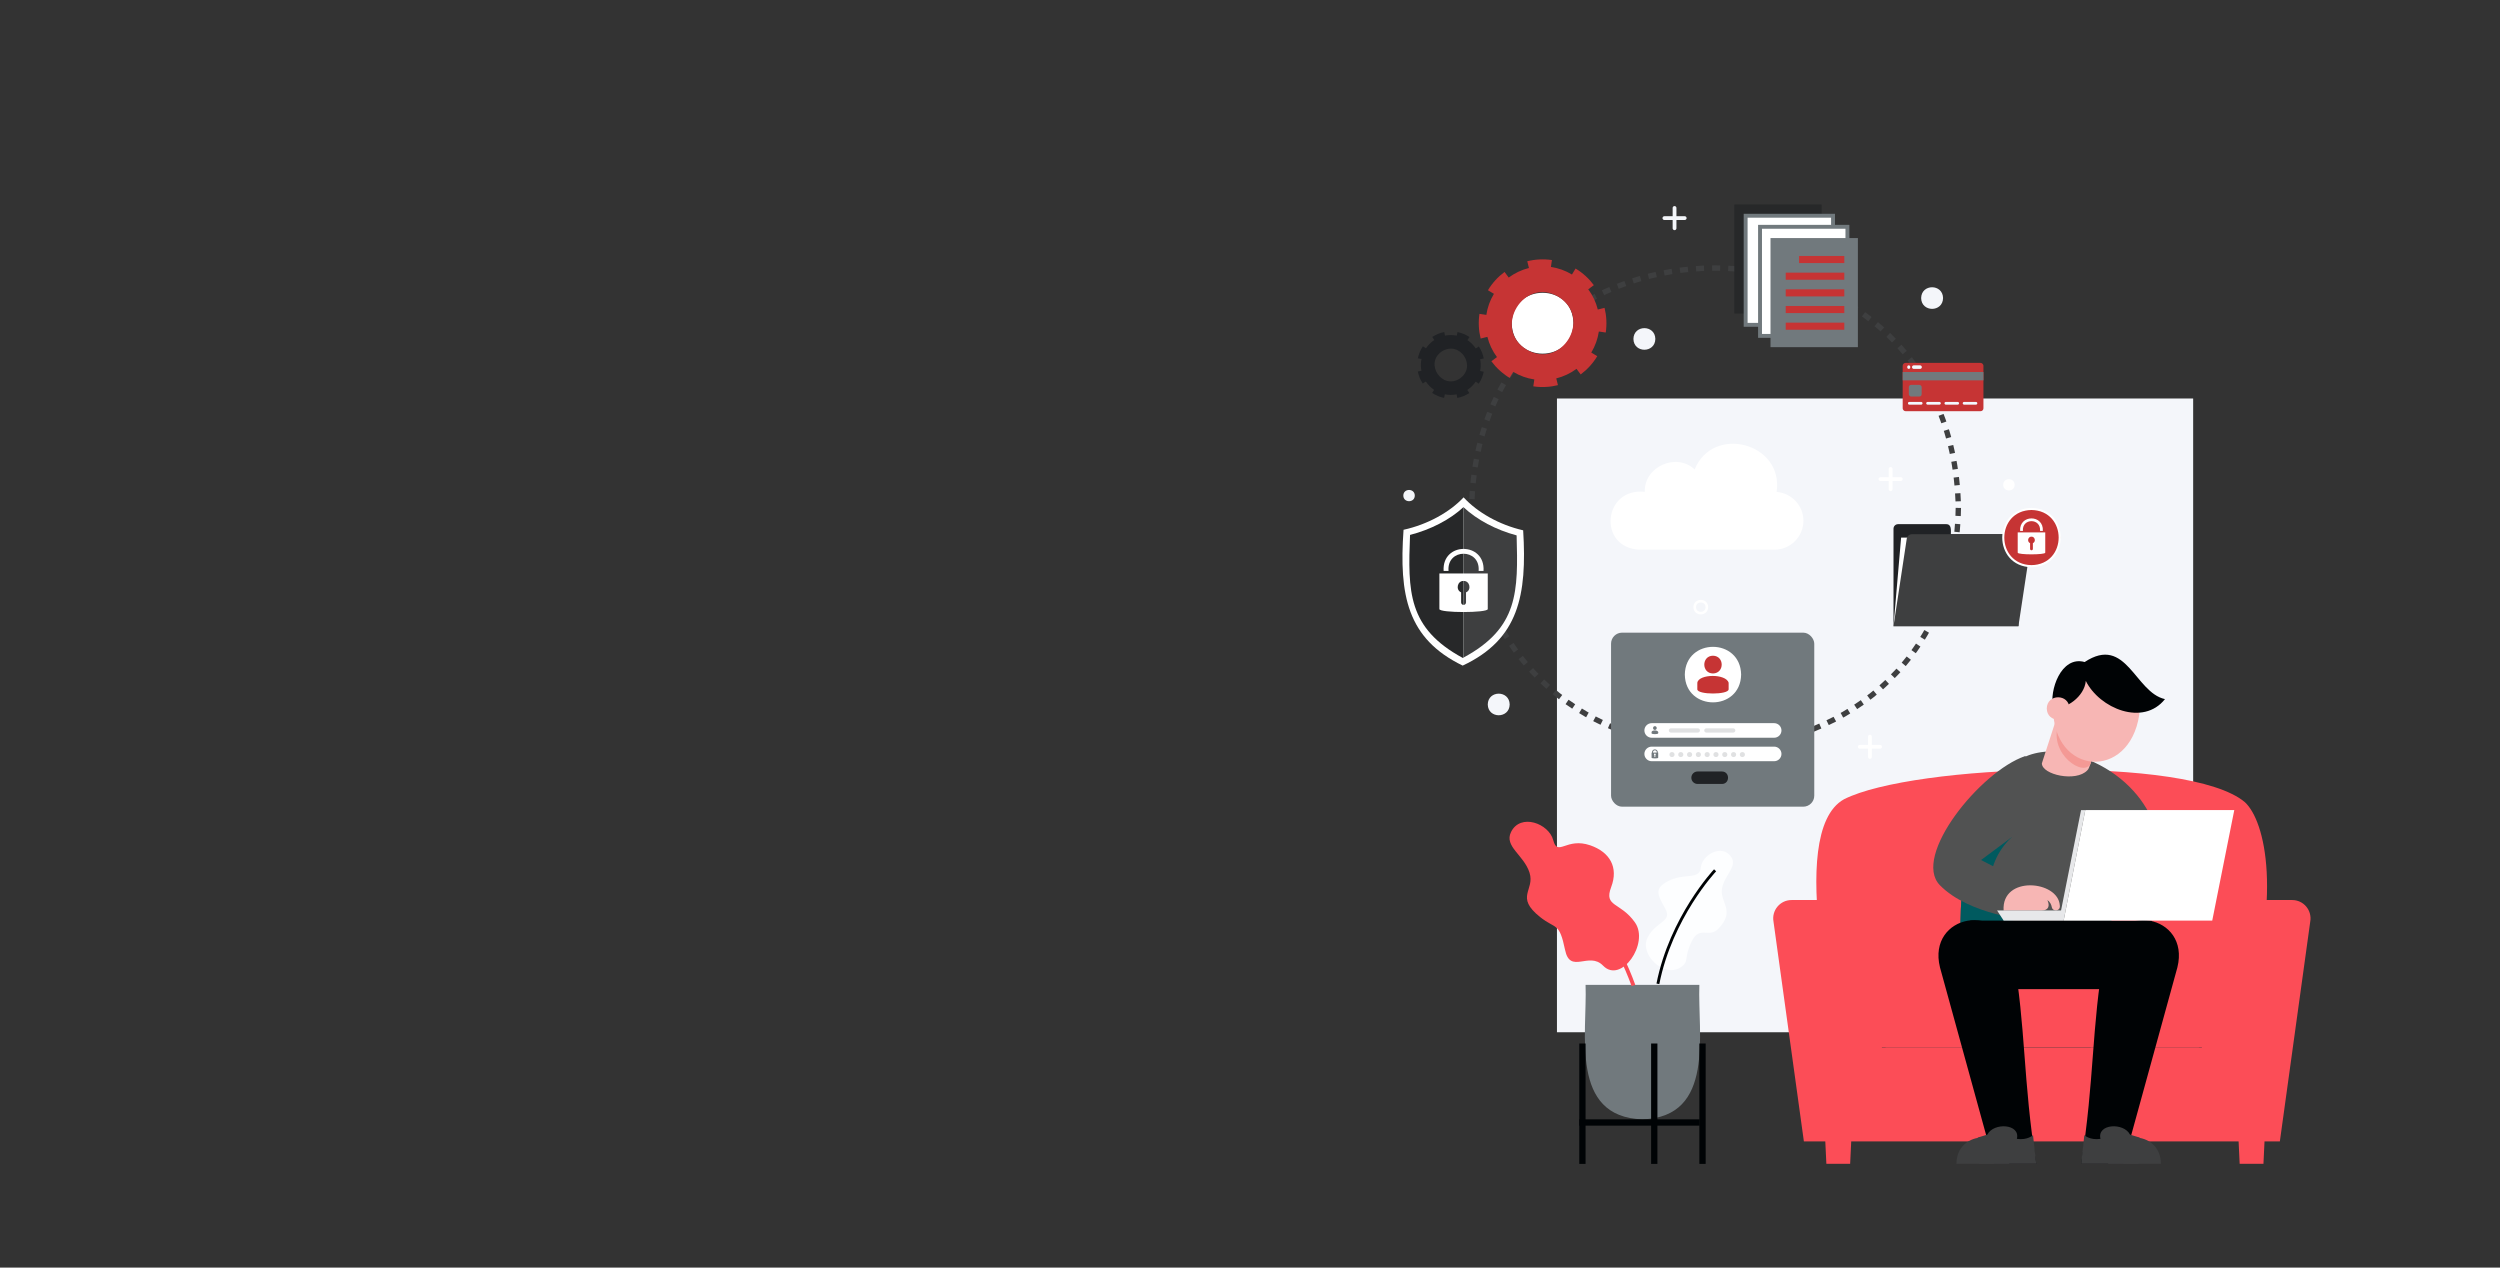 <?xml version="1.0" encoding="UTF-8"?>
<svg id="Capa_2" data-name="Capa 2" xmlns="http://www.w3.org/2000/svg" viewBox="0 0 4068.27 2062.82">
  <rect x="0" y="0" width="4068.27" height="2062.82" fill="#333333" stroke="none"/>
  <defs>
    <style>
      .cls-1 {
        fill: #000305;
      }

      .cls-2, .cls-3 {
        fill: #fff;
      }

      .cls-4 {
        fill: #f49995;
      }

      .cls-5 {
        fill: #e7e8ea;
      }

      .cls-6 {
        fill: #f3ffff;
      }

      .cls-7 {
        fill: rgba(255, 255, 255, 0);
      }

      .cls-8 {
        fill: #005a5f;
      }

      .cls-9 {
        fill: #3e3f40;
      }

      .cls-10 {
        fill: #f2f9ff;
      }

      .cls-11 {
        fill: #fc4d57;
      }

      .cls-12 {
        fill: #f4f6fa;
      }

      .cls-13 {
        fill: #71797d;
      }

      .cls-14 {
        fill: #202225;
      }

      .cls-15 {
        fill: #fdfeff;
      }

      .cls-16 {
        stroke: #fff;
        stroke-width: 4.23px;
      }

      .cls-16, .cls-17 {
        fill: none;
      }

      .cls-16, .cls-17, .cls-3 {
        stroke-miterlimit: 10;
      }

      .cls-18 {
        fill: #f7b6b4;
      }

      .cls-19 {
        fill: #272829;
      }

      .cls-17 {
        stroke: #3e3f40;
        stroke-dasharray: 0 0 13.1 13.1;
        stroke-width: 8.73px;
      }

      .cls-20 {
        fill: #e0e1e2;
      }

      .cls-21 {
        fill: #c63434;
      }

      .cls-22 {
        fill: #515252;
      }

      .cls-3 {
        stroke: #71797d;
        stroke-width: 6.34px;
      }
    </style>
  </defs>
  <g id="Capa_3" data-name="Capa 3">
    <g>
      <rect class="cls-7" width="4068.27" height="2062.82"/>
      <g>
        <rect class="cls-12" x="2533.65" y="648.49" width="1035.29" height="1031.3"/>
        <g id="plant">
          <g>
            <g>
              <path class="cls-13" d="m2672.81,1821.51c-118.83-3.68-89.65-139.91-92.59-218.8h185.17c-2.93,79.07,26.23,215.08-92.59,218.8Z"/>
              <rect class="cls-1" x="2569.96" y="1698.1" width="10.26" height="195.91"/>
              <rect class="cls-1" x="2765.39" y="1698.1" width="10.26" height="195.91"/>
              <rect class="cls-1" x="2686.87" y="1698.1" width="10.26" height="195.91"/>
            </g>
            <rect class="cls-1" x="2569.96" y="1821.51" width="195.91" height="10.26"/>
          </g>
          <g>
            <path class="cls-15" d="m2817,1394.19c11.18,16.1-11.32,29.97-14.82,52.27-3.5,22.31,22.05,34.86-5.05,64.07-16.69,17.99-30.78-5.91-44.35,21.66-13.57,27.57-2.88,32.22-18.13,42.14-26.59,17.3-67.26-20.93-53.58-48.47,13.68-27.54,41.35-25.08,28.55-47.74-12.8-22.66-17.56-32.42,4.51-44.07,27.32-14.41,51.4-1.18,53.6-22.26,2.2-21.08,34.49-38.91,49.27-17.62Z"/>
            <path class="cls-1" d="m2700.2,1601.44l-4.6-.91c21.54-108.89,92.97-185.14,93.68-185.89l3.4,3.23c-.71.75-71.21,76.06-92.48,183.58Z"/>
          </g>
          <g>
            <path class="cls-11" d="m2458.91,1353.96c-11.55,23.55,21,37.38,30.12,66.2,9.12,28.82-24.47,39,17.27,72.2,25.71,20.45,31.09,7.66,40.54,53.42,8.32,40.28,38.93,1.95,61.81,25.59,29.53,30.5,75.67-36.45,52.03-70.14-23.64-33.69-51.23-24.98-38.84-57.54,12.38-32.56-2.39-57.09-33.94-68.06-39.06-13.58-53.11,19.2-60.25-8.26-7.15-27.46-53.46-44.55-68.74-13.41Z"/>
            <path class="cls-11" d="m2655.16,1604.74c-49.8-138.07-158.22-223.49-159.3-224.33l3.85-4.96c1.1.86,110.95,87.39,161.36,227.16l-5.9,2.13Z"/>
          </g>
        </g>
        <g>
          <g>
            <path class="cls-17" d="m3186.83,826.52c-8.89,520.52-783.15,520.44-791.96-.02,8.89-520.5,783.15-520.42,791.96.02Z"/>
            <path class="cls-2" d="m2891.11,800.53c11.82-79.72-103.61-110.06-133.39-36.57-29.3-27.99-82.56-4.73-81.15,36.39-67.65-7.37-77.19,90.47-9.1,94.17,0,0,220.17,0,220.17,0,25.9,0,47.09-21.19,47.09-47.09,0-24.72-19.32-45.11-43.61-46.91Z"/>
            <g>
              <rect class="cls-13" x="2621.68" y="1029.52" width="330.7" height="283.22" rx="17.96" ry="17.96"/>
              <g>
                <g>
                  <path class="cls-2" d="m2887.14,1200.53h-199.36c-6.52,0-11.86-5.34-11.86-11.86h0c0-6.52,5.34-11.86,11.86-11.86h199.36c6.52,0,11.86,5.34,11.86,11.86h0c0,6.52-5.34,11.86-11.86,11.86Z"/>
                  <path class="cls-2" d="m2887.14,1238.73h-199.36c-6.52,0-11.86-5.34-11.86-11.86h0c0-6.52,5.34-11.86,11.86-11.86h199.36c6.52,0,11.86,5.34,11.86,11.86h0c0,6.52-5.34,11.86-11.86,11.86Z"/>
                  <g>
                    <path class="cls-20" d="m2725.01,1227.92c.08,5.42-8.43,5.42-8.35,0-.08-5.42,8.43-5.42,8.35,0Z"/>
                    <path class="cls-20" d="m2739.33,1227.92c.08,5.42-8.43,5.42-8.35,0-.08-5.42,8.43-5.42,8.35,0Z"/>
                    <path class="cls-20" d="m2753.65,1227.92c.08,5.42-8.43,5.42-8.35,0-.08-5.42,8.43-5.42,8.35,0Z"/>
                    <path class="cls-20" d="m2767.96,1227.92c.08,5.42-8.43,5.42-8.35,0-.08-5.42,8.43-5.42,8.35,0Z"/>
                    <path class="cls-20" d="m2782.28,1227.92c.08,5.42-8.43,5.42-8.35,0-.08-5.42,8.43-5.42,8.35,0Z"/>
                    <path class="cls-20" d="m2796.6,1227.92c.08,5.42-8.43,5.42-8.35,0-.08-5.42,8.43-5.42,8.35,0Z"/>
                    <path class="cls-20" d="m2810.92,1227.92c.08,5.42-8.43,5.42-8.35,0-.08-5.42,8.43-5.42,8.35,0Z"/>
                    <path class="cls-20" d="m2825.23,1227.92c.08,5.42-8.43,5.42-8.35,0-.08-5.42,8.43-5.42,8.35,0Z"/>
                    <path class="cls-20" d="m2839.55,1227.92c.08,5.42-8.43,5.42-8.35,0-.08-5.42,8.43-5.42,8.35,0Z"/>
                  </g>
                  <g>
                    <path class="cls-2" d="m2833.36,1097.79c-1.03,60.24-90.63,60.23-91.65,0,1.03-60.24,90.63-60.23,91.65,0Z"/>
                    <g>
                      <path class="cls-21" d="m2787.6,1095.95c18.86-.42,18.84-28.51,0-28.91-18.92.14-18.92,28.8,0,28.91Z"/>
                      <path class="cls-21" d="m2813,1121.71c0,9.12-50.94,9.12-50.94,0l.02-10.63c2.01-14.53,46.79-15.14,50.94,0v10.63Z"/>
                    </g>
                  </g>
                  <path class="cls-13" d="m2697.67,1224.69c.59-6.93-9.92-6.92-9.33,0h-.71v8.41c0,1.45,10.78,1.45,10.78,0v-8.41h-.74Zm-7.67-.64c-.08-4.46,6.84-3.82,6.04.64h-6.04v-.64Zm3.8,4.87c-.16.7.53,3.27-.81,3.18-1.27.08-.58-2.52-.75-3.18-1.32-.65-.72-2.79.75-2.74,1.46-.05,2.03,2.04.81,2.74Z"/>
                  <g>
                    <g>
                      <path class="cls-13" d="m2693.02,1187.81c3.93.04,3.93-6.14,0-6.1-3.96-.04-3.96,6.15,0,6.1Z"/>
                      <path class="cls-13" d="m2698.38,1193.25c0,1.93-10.81,1.93-10.81,0l.06-2.24c1.01-3.61,12.53-3.37,10.75,2.24Z"/>
                    </g>
                    <path class="cls-20" d="m2762.85,1192.15h-43.69c-1.91,0-3.48-1.57-3.48-3.48h0c0-1.91,1.57-3.48,3.48-3.48h43.69c1.91,0,3.48,1.57,3.48,3.48h0c0,1.91-1.57,3.48-3.48,3.48Z"/>
                    <path class="cls-20" d="m2820.47,1192.15h-43.69c-1.91,0-3.48-1.57-3.48-3.48h0c0-1.91,1.57-3.48,3.48-3.48h43.69c1.91,0,3.48,1.57,3.48,3.48h0c0,1.91-1.57,3.48-3.48,3.48Z"/>
                  </g>
                </g>
                <path class="cls-14" d="m2802.08,1275.75h-39.59c-5.61,0-10.16-4.55-10.16-10.16,0-5.61,4.55-10.16,10.16-10.16h39.59c13.28.06,13.3,20.27,0,20.32Z"/>
              </g>
            </g>
            <g>
              <g>
                <g>
                  <path class="cls-6" d="m2283.89,862.01h0c0-.33,0-.47,0-.5,0,.06,0,.5,0,.5Z"/>
                  <path class="cls-6" d="m2283.89,862.01h0c0-.33,0-.47,0-.5,0,.06,0,.5,0,.5Z"/>
                  <path class="cls-6" d="m2478.76,862.88s0-.44,0-.5c0,.03,0,.18,0,.5h0Z"/>
                  <path class="cls-6" d="m2478.76,862.88s0-.44,0-.5c0,.03,0,.18,0,.5h0Z"/>
                  <path class="cls-2" d="m2381.73,809.36c-22.71,24.33-58.95,44.26-97.72,52.76-7.54,106.32,5.9,177.23,96.23,221.02,91.25-42.69,104.91-114.62,98.42-220.15-38.7-8.84-74.43-29.1-96.92-53.63Z"/>
                </g>
                <g>
                  <path class="cls-19" d="m2381.49,825.31c-22.24,20.4-53.05,36.43-86.93,45.17-3.56,92.2-3.9,151.61,85.83,200.19.41-.21.85-.44,1.29-.67v-244.52c-.06-.06-.13-.12-.19-.17Z"/>
                  <path class="cls-9" d="m2381.69,825.48v244.52c89.59-48.28,88.81-107.48,86.32-198.74-33.7-9.01-64.28-25.26-86.32-45.77Z"/>
                </g>
              </g>
              <g>
                <path class="cls-2" d="m2342.32,933.22v57.91c0,6.45,78.73,6.45,78.73,0v-57.91h-78.73Zm43.35,30.75v16.41c0,2.19-1.78,4-3.96,4s-4-1.82-4-4v-16.45c-9.34-3.82-6.28-18.9,4-18.56,10.28-.35,13.29,14.82,3.96,18.6Z"/>
                <path class="cls-2" d="m2414.16,929.09h-7.97c3.03-37.34-52.04-37.32-49,0h-7.97c-3-47.8,67.96-47.78,64.94,0Z"/>
              </g>
            </g>
            <g>
              <rect class="cls-19" x="2822.24" y="332.75" width="142.21" height="177.52"/>
              <rect class="cls-3" x="2840.69" y="351.08" width="142.21" height="177.52"/>
              <rect class="cls-3" x="2864.11" y="369.08" width="142.21" height="177.52"/>
              <g>
                <rect class="cls-13" x="2881.15" y="387.41" width="142.21" height="177.52"/>
                <rect class="cls-21" x="2927.68" y="416.55" width="73.56" height="11.55"/>
                <rect class="cls-21" x="2905.92" y="443.68" width="95.32" height="11.55"/>
                <rect class="cls-21" x="2905.92" y="470.8" width="95.32" height="11.55"/>
                <rect class="cls-21" x="2905.92" y="497.93" width="95.32" height="11.55"/>
                <rect class="cls-21" x="2905.92" y="525.05" width="95.32" height="11.55"/>
              </g>
            </g>
            <g>
              <path class="cls-2" d="m2560.48,525.97c-1.13,66.03-99.34,66.02-100.46,0,1.13-66.02,99.34-66.01,100.46,0Z"/>
              <path class="cls-21" d="m2589.5,573.73c6.51-10.8,10.59-22.47,12.31-34.25,2.42.35,8.72,1.29,11.23,1.64,1.99-13.48,1.31-27.11-1.94-40.13l-10.99,2.72c-2.95-11.78-8.14-23.01-15.55-32.9l9.11-6.77c-7.8-10.58-17.8-19.83-29.74-27.04l-5.87,9.73c-10.84-6.54-22.47-10.59-34.25-12.31l1.64-11.23c-13.48-1.99-27.13-1.28-40.13,1.94l2.72,10.99c-11.78,2.95-23.01,8.14-32.9,15.55l-6.77-9.11c-10.58,7.79-19.83,17.8-27.04,29.74l9.73,5.87c-6.54,10.84-10.59,22.47-12.31,34.25-2.3-.36-9.04-1.31-11.23-1.64-1.99,13.48-1.28,27.13,1.94,40.13l10.99-2.72c2.95,11.78,8.18,23.03,15.59,32.93l-9.11,6.77c7.8,10.58,17.76,19.81,29.71,27.01l5.87-9.73c10.84,6.54,22.51,10.61,34.29,12.33-.27,1.85-1.42,9.53-1.64,11.23,13.48,1.99,27.09,1.26,40.09-1.96l-2.72-10.99c11.78-2.95,23.03-8.18,32.96-15.56l6.77,9.11c10.55-7.82,19.77-17.79,26.98-29.73l-9.73-5.87Zm-105.17-4.75c-56.11-34.16-4.56-119.71,51.87-86,55.94,35.05,5.18,119.12-51.87,86Z"/>
              <path class="cls-14" d="m2401.51,567.07c-3.66-5.54-8.29-10.11-13.51-13.59.71-1.07,2.59-3.86,3.32-4.97-5.96-3.99-12.59-6.75-19.52-8.14l-1.19,5.84c-6.27-1.26-12.78-1.33-19.16-.04l-1.16-5.86c-6.79,1.32-13.45,3.98-19.58,8.04l3.3,4.99c-5.56,3.68-10.11,8.29-13.59,13.51l-4.97-3.32c-3.99,5.96-6.74,12.61-8.15,19.52l5.84,1.19c-1.26,6.27-1.33,12.78-.04,19.16l-5.86,1.16c1.32,6.79,3.98,13.45,8.04,19.58l4.99-3.3c3.68,5.56,8.29,10.11,13.51,13.59-.69,1.01-2.66,4-3.32,4.97,5.96,3.99,12.61,6.74,19.52,8.15l1.19-5.84c6.27,1.26,12.8,1.31,19.18.03l1.16,5.86c6.79-1.32,13.44-3.97,19.56-8.02l-3.3-4.99c5.56-3.68,10.13-8.31,13.61-13.52.82.55,4.21,2.83,4.97,3.32,3.99-5.96,6.72-12.6,8.13-19.51l-5.84-1.19c1.26-6.27,1.31-12.8.05-19.19l5.86-1.16c-1.33-6.78-3.99-13.42-8.04-19.55l-4.99,3.3Zm-26.02,48.94c-28.92,18.97-57.96-24.88-29.18-44.1,29.31-18.68,57.82,24.45,29.18,44.1Z"/>
            </g>
            <g>
              <rect class="cls-21" x="3096.25" y="590.55" width="131.42" height="78.59" rx="4.65" ry="4.65"/>
              <rect class="cls-13" x="3096.25" y="605.39" width="131.42" height="13.56"/>
              <path class="cls-10" d="m3126.35,654.06h-19.32c-2.88-.04-2.89,4.49,0,4.45,0,0,19.32,0,19.32,0,1.23,0,2.22-1,2.22-2.22h0c0-1.23-1-2.22-2.22-2.22Z"/>
              <path class="cls-10" d="m3156.06,654.06h-19.32c-1.23,0-2.22,1-2.22,2.22h0c0,1.23,1,2.22,2.22,2.22h19.32c1.23,0,2.22-1,2.22-2.22h0c0-1.23-1-2.22-2.22-2.22Z"/>
              <path class="cls-10" d="m3185.78,654.06h-19.32c-1.23,0-2.22,1-2.22,2.22h0c0,1.23,1,2.22,2.22,2.22h19.32c1.23,0,2.22-1,2.22-2.22h0c0-1.23-1-2.22-2.22-2.22Z"/>
              <path class="cls-10" d="m3215.49,654.06h-19.32c-1.23,0-2.22,1-2.22,2.22h0c0,1.23,1,2.22,2.22,2.22h19.32c1.23,0,2.22-1,2.22-2.22h0c0-1.23-1-2.22-2.22-2.22Z"/>
              <path class="cls-10" d="m3106.14,594.54c-3.33-.05-3.33,5.82,0,5.77,3.33.05,3.33-5.82,0-5.77Z"/>
              <path class="cls-10" d="m3111.42,597.42c0,1.59,1.29,2.89,2.89,2.89,0,0,10.23,0,10.23,0,1.59,0,2.89-1.29,2.89-2.89h0c0-1.59-1.29-2.89-2.89-2.89h-10.23c-1.59,0-2.89,1.29-2.89,2.89Z"/>
              <rect class="cls-13" x="3106.25" y="626.25" width="20.88" height="19.06" rx="3.83" ry="3.83"/>
            </g>
            <g>
              <g>
                <path class="cls-14" d="m3174.65,869.34c-.03-6.04,1.54-16.23-7.38-16.36,0,0-78.58,0-78.58,0-4.08,0-7.38,3.31-7.38,7.38,0,0,0,158.7,0,158.7h203.26v-149.72h-109.92Z"/>
                <polygon class="cls-2" points="3293.02 874.8 3093.7 874.8 3081.31 1019.06 3283.58 1019.06 3293.02 874.8"/>
                <path class="cls-9" d="m3284.57,1019.06h-203.26l21.57-142.47c.63-4.17,4.21-7.25,8.43-7.25h186.02c5.22,0,9.21,4.64,8.43,9.8l-21.18,139.92Z"/>
              </g>
              <g>
                <g>
                  <path class="cls-21" d="m3352.42,874.8c-1.05,61.22-92.11,61.21-93.15,0,1.05-61.22,92.11-61.21,93.15,0Z"/>
                  <path class="cls-2" d="m3305.85,923.07c-63.45-1.14-63.45-95.42,0-96.55,63.45,1.14,63.44,95.42,0,96.55Zm0-93.15c-58.97,1.05-58.95,88.69,0,89.74,58.96-1.06,58.96-88.7,0-89.74Z"/>
                </g>
                <g>
                  <path class="cls-2" d="m3283.43,866.37v32.98c0,3.67,44.83,3.67,44.83,0v-32.98h-44.83Zm24.69,17.51v9.35c0,1.25-1.01,2.28-2.26,2.28s-2.28-1.03-2.28-2.28v-9.37c-5.32-2.17-3.58-10.76,2.28-10.57,5.85-.2,7.57,8.44,2.26,10.59Z"/>
                  <path class="cls-2" d="m3324.34,864.02h-4.54c1.72-21.27-29.64-21.25-27.91,0h-4.54c-1.71-27.22,38.7-27.21,36.98,0Z"/>
                </g>
              </g>
            </g>
          </g>
          <path class="cls-12" d="m3161.96,485.04c-.4,23.44-35.26,23.43-35.66,0,.4-23.44,35.26-23.43,35.66,0Z"/>
          <path class="cls-12" d="m2693.75,551.57c-.4,23.44-35.26,23.43-35.66,0,.4-23.44,35.26-23.43,35.66,0Z"/>
          <path class="cls-2" d="m3278.48,788.96c-.05,12.2-18.6,12.2-18.65,0,.05-12.2,18.6-12.2,18.65,0Z"/>
          <path class="cls-12" d="m2302.29,806.45c-.05,12.2-18.6,12.2-18.65,0,.05-12.2,18.6-12.2,18.65,0Z"/>
          <path class="cls-12" d="m2456.71,1146.38c-.4,23.44-35.26,23.43-35.66,0,.4-23.44,35.26-23.43,35.66,0Z"/>
          <g>
            <path class="cls-12" d="m2725,374.57c-1.83.18-3.28-2.05-3.09-3.1,0-.79,0-33.04,0-33.18.06-1.65,1.42-2.97,3.09-2.97s3.09,1.38,3.09,3.09v33.07c0,1.71-1.38,3.09-3.09,3.09Z"/>
            <path class="cls-12" d="m2705.38,354.94h0c0-1.71,1.38-3.09,3.09-3.09h33.07c1.71,0,3.09,1.38,3.09,3.09h0c0,1.71-1.38,3.09-3.09,3.09h-33.07c-1.71,0-3.09-1.38-3.09-3.09Z"/>
          </g>
          <g>
            <path class="cls-2" d="m3076.62,799.26c-1.83.18-3.28-2.05-3.09-3.1,0-.79,0-33.04,0-33.18.06-1.65,1.42-2.97,3.09-2.97s3.09,1.38,3.09,3.09v33.07c0,1.71-1.38,3.09-3.09,3.09Z"/>
            <path class="cls-2" d="m3056.99,779.64h0c0-1.71,1.38-3.09,3.09-3.09h33.07c1.71,0,3.09,1.38,3.09,3.09h0c0,1.71-1.38,3.09-3.09,3.09h-33.07c-1.71,0-3.09-1.38-3.09-3.09Z"/>
          </g>
          <g>
            <path class="cls-2" d="m3042.99,1234.9c-1.83.18-3.28-2.05-3.09-3.1,0-.79,0-33.04,0-33.18.06-1.65,1.42-2.97,3.09-2.97,1.71,0,3.09,1.38,3.09,3.09v33.07c0,1.71-1.38,3.09-3.09,3.09Z"/>
            <path class="cls-2" d="m3023.36,1215.27h0c0-1.71,1.38-3.09,3.09-3.09h33.07c1.71,0,3.09,1.38,3.09,3.09h0c0,1.71-1.38,3.09-3.09,3.09h-33.07c-1.71,0-3.09-1.38-3.09-3.09Z"/>
          </g>
          <path class="cls-16" d="m2777.6,988.02c-.06,12.93-19.72,12.93-19.78,0,.06-12.93,19.72-12.93,19.78,0Z"/>
        </g>
        <g>
          <g>
            <polygon class="cls-11" points="3010.76 1893.9 2972.06 1893.9 2968.06 1809.76 3014.76 1809.76 3010.76 1893.9"/>
            <polygon class="cls-11" points="3683.33 1893.9 3644.63 1893.9 3640.63 1809.76 3687.33 1809.76 3683.33 1893.9"/>
            <path class="cls-11" d="m3649.59,1663.72c-4.26,13.23-8.91,26.81-14,40.74h-642.44c3.81-3.25-91.14-348.91,7.64-403.83,112.86-57.11,561.22-72.1,652.21,4.65,33.49,30.75,62.61,153.47-3.4,358.44Z"/>
            <path class="cls-11" d="m3235.37,1704.46h-242.07l23.61-236.52c42.21,18.32,154.59,115.02,218.46,236.52Z"/>
            <path class="cls-11" d="m3649.59,1663.72c-4.26,13.23-8.91,26.81-14,40.74h-233.34c40.13-74.42,137.43-187.15,231.92-239.03l15.42,198.29Z"/>
            <path class="cls-11" d="m3730.09,1464.63h-89.07c-14.97,0-27.63,11.09-29.59,25.93l-28.41,214.79h-520.55l-28.41-214.79c-1.96-14.84-14.62-25.93-29.59-25.93h-89.07c-18.58,0-32.65,16.8-29.38,35.09l49.45,357.7h48.92s724.06,0,724.06,0h0s1.57,0,1.57,0l49.45-357.7c3.26-18.29-10.8-35.09-29.38-35.09Z"/>
            <path class="cls-11" d="m3577.84,1588.04c41.92,14.03,33.74,102.77,0,116.42h-508.48c-37.97-9.8-41.18-127.19,13.58-118.36,335.17,63.02,351.41-37.52,494.9,1.94Z"/>
          </g>
          <g>
            <path class="cls-22" d="m3190.28,1498.08c-.16,22.91,1.07,44.48,3.54,63.38h238.42l14.12-232.8c-14.17-85.03-52.93-105.64-114.3-105.64-116.74,6.07-139.79,178.69-141.78,275.07Z"/>
            <path class="cls-8" d="m3190.28,1502.58l86.28-5.19c-47.9-15.68-51.71-89.2-3.02-134.94l-55.21-34.66c-19.21,51.82-27.71,119.43-28.06,174.79Z"/>
            <polygon class="cls-1" points="3173.86 1609.57 3501.43 1609.57 3501.43 1498.09 3206.36 1498.09 3173.86 1609.57"/>
            <g>
              <path class="cls-1" d="m3543.29,1574.19l-87.99,319.71h-68.61c21.72-136.05,16.86-224.49,37.29-337.46,17.92-92.73,140.64-68.19,119.31,17.75Z"/>
              <g>
                <path class="cls-9" d="m3430.66,1893.9c.19-57.23,85.61-57.21,85.8,0h-85.8Z"/>
                <path class="cls-9" d="m3481.83,1851.15l-15.6-4.77c-10.3-20.26-54.21-17.75-48.09,6.9-17.23,2.57-26.29-6.02-26.29-6.02l-5.15,46.63h93.04l2.1-42.75Z"/>
              </g>
            </g>
            <g>
              <path class="cls-1" d="m3156.94,1574.19l87.99,319.71h68.61c-21.72-136.05-16.86-224.49-37.29-337.46-17.92-92.73-140.64-68.19-119.31,17.75Z"/>
              <g>
                <path class="cls-9" d="m3269.56,1893.9c-.19-57.23-85.61-57.21-85.8,0h85.8Z"/>
                <path class="cls-9" d="m3218.39,1851.15l15.6-4.77c10.3-20.26,54.21-17.75,48.09,6.9,17.23,2.57,26.29-6.02,26.29-6.02l5.15,46.63h-93.04l-2.1-42.75Z"/>
              </g>
            </g>
            <path class="cls-22" d="m3295.33,1230.49c32.18,19.53,36.77,77.52,20.27,100.63l-91.82,68.4,93.49,48.14-15.19,49.72s-97.58-7.94-145.34-56.93c-45.86-47.04,65.94-185.22,138.6-209.96Z"/>
            <path class="cls-22" d="m3360.6,1318.46c-27.52-34.56-8.52-87.97,26.57-86.4,114.26,40.22,149.53,151.91,113.33,202.05-31.01,42.95-167.43,59.5-167.43,59.5v-47.03l94.78-20.48s-48.87-75.72-67.26-107.64Z"/>
            <g>
              <path class="cls-18" d="m3260.48,1481.68c-3.64-57.5,88.94-49.02,91.44-8.31,1.62,9.42-11.44,11.15-13.04,2.68-.73-3.88-2.79-8.68-7.22-11.18,4.28,8.39,2.49,16.8-9.16,16.8h-62.01Z"/>
              <g>
                <path class="cls-5" d="m3353.95,1481.63l32.58-163.35h6.91c-2.21,11.25-34.25,174.7-35.26,179.81h-97.63l-10.66-16.45h104.07Z"/>
                <polygon class="cls-2" points="3393.43 1318.28 3635.86 1318.28 3600 1498.09 3358.18 1498.09 3393.43 1318.28"/>
              </g>
            </g>
            <g>
              <g>
                <path class="cls-18" d="m3322.75,1242.2c0,18.59,55.72,30.91,73.93,11.38,7.07-5.74,12.88-49.63,15.88-58.1l-66.55-25.09-1.98,6.15-21.28,65.66Z"/>
                <path class="cls-4" d="m3402.07,1242.55l10.5-47.08-62.96-16.95c-16.3,48.5,41.86,87.25,52.46,64.03Z"/>
              </g>
              <path class="cls-18" d="m3341.09,1152.3c-.5,109.94,124.06,118.89,140.18,10.61,6.61-110.34-130.11-120.68-140.18-10.61Z"/>
              <path class="cls-1" d="m3392.4,1077.32c67.9-44.83,81.73,49.63,130.68,60.35-35.49,44.77-106.48,15.24-128.84-29.63-2.2,25.54-32.3,46.69-53.14,44.25-6.75-28.42,12.93-85.86,51.3-74.97Z"/>
              <path class="cls-18" d="m3330.72,1152.91c.41,24.28,36.52,24.27,36.93,0-.41-24.27-36.52-24.27-36.93,0Z"/>
            </g>
          </g>
        </g>
      </g>
    </g>
  </g>
</svg>